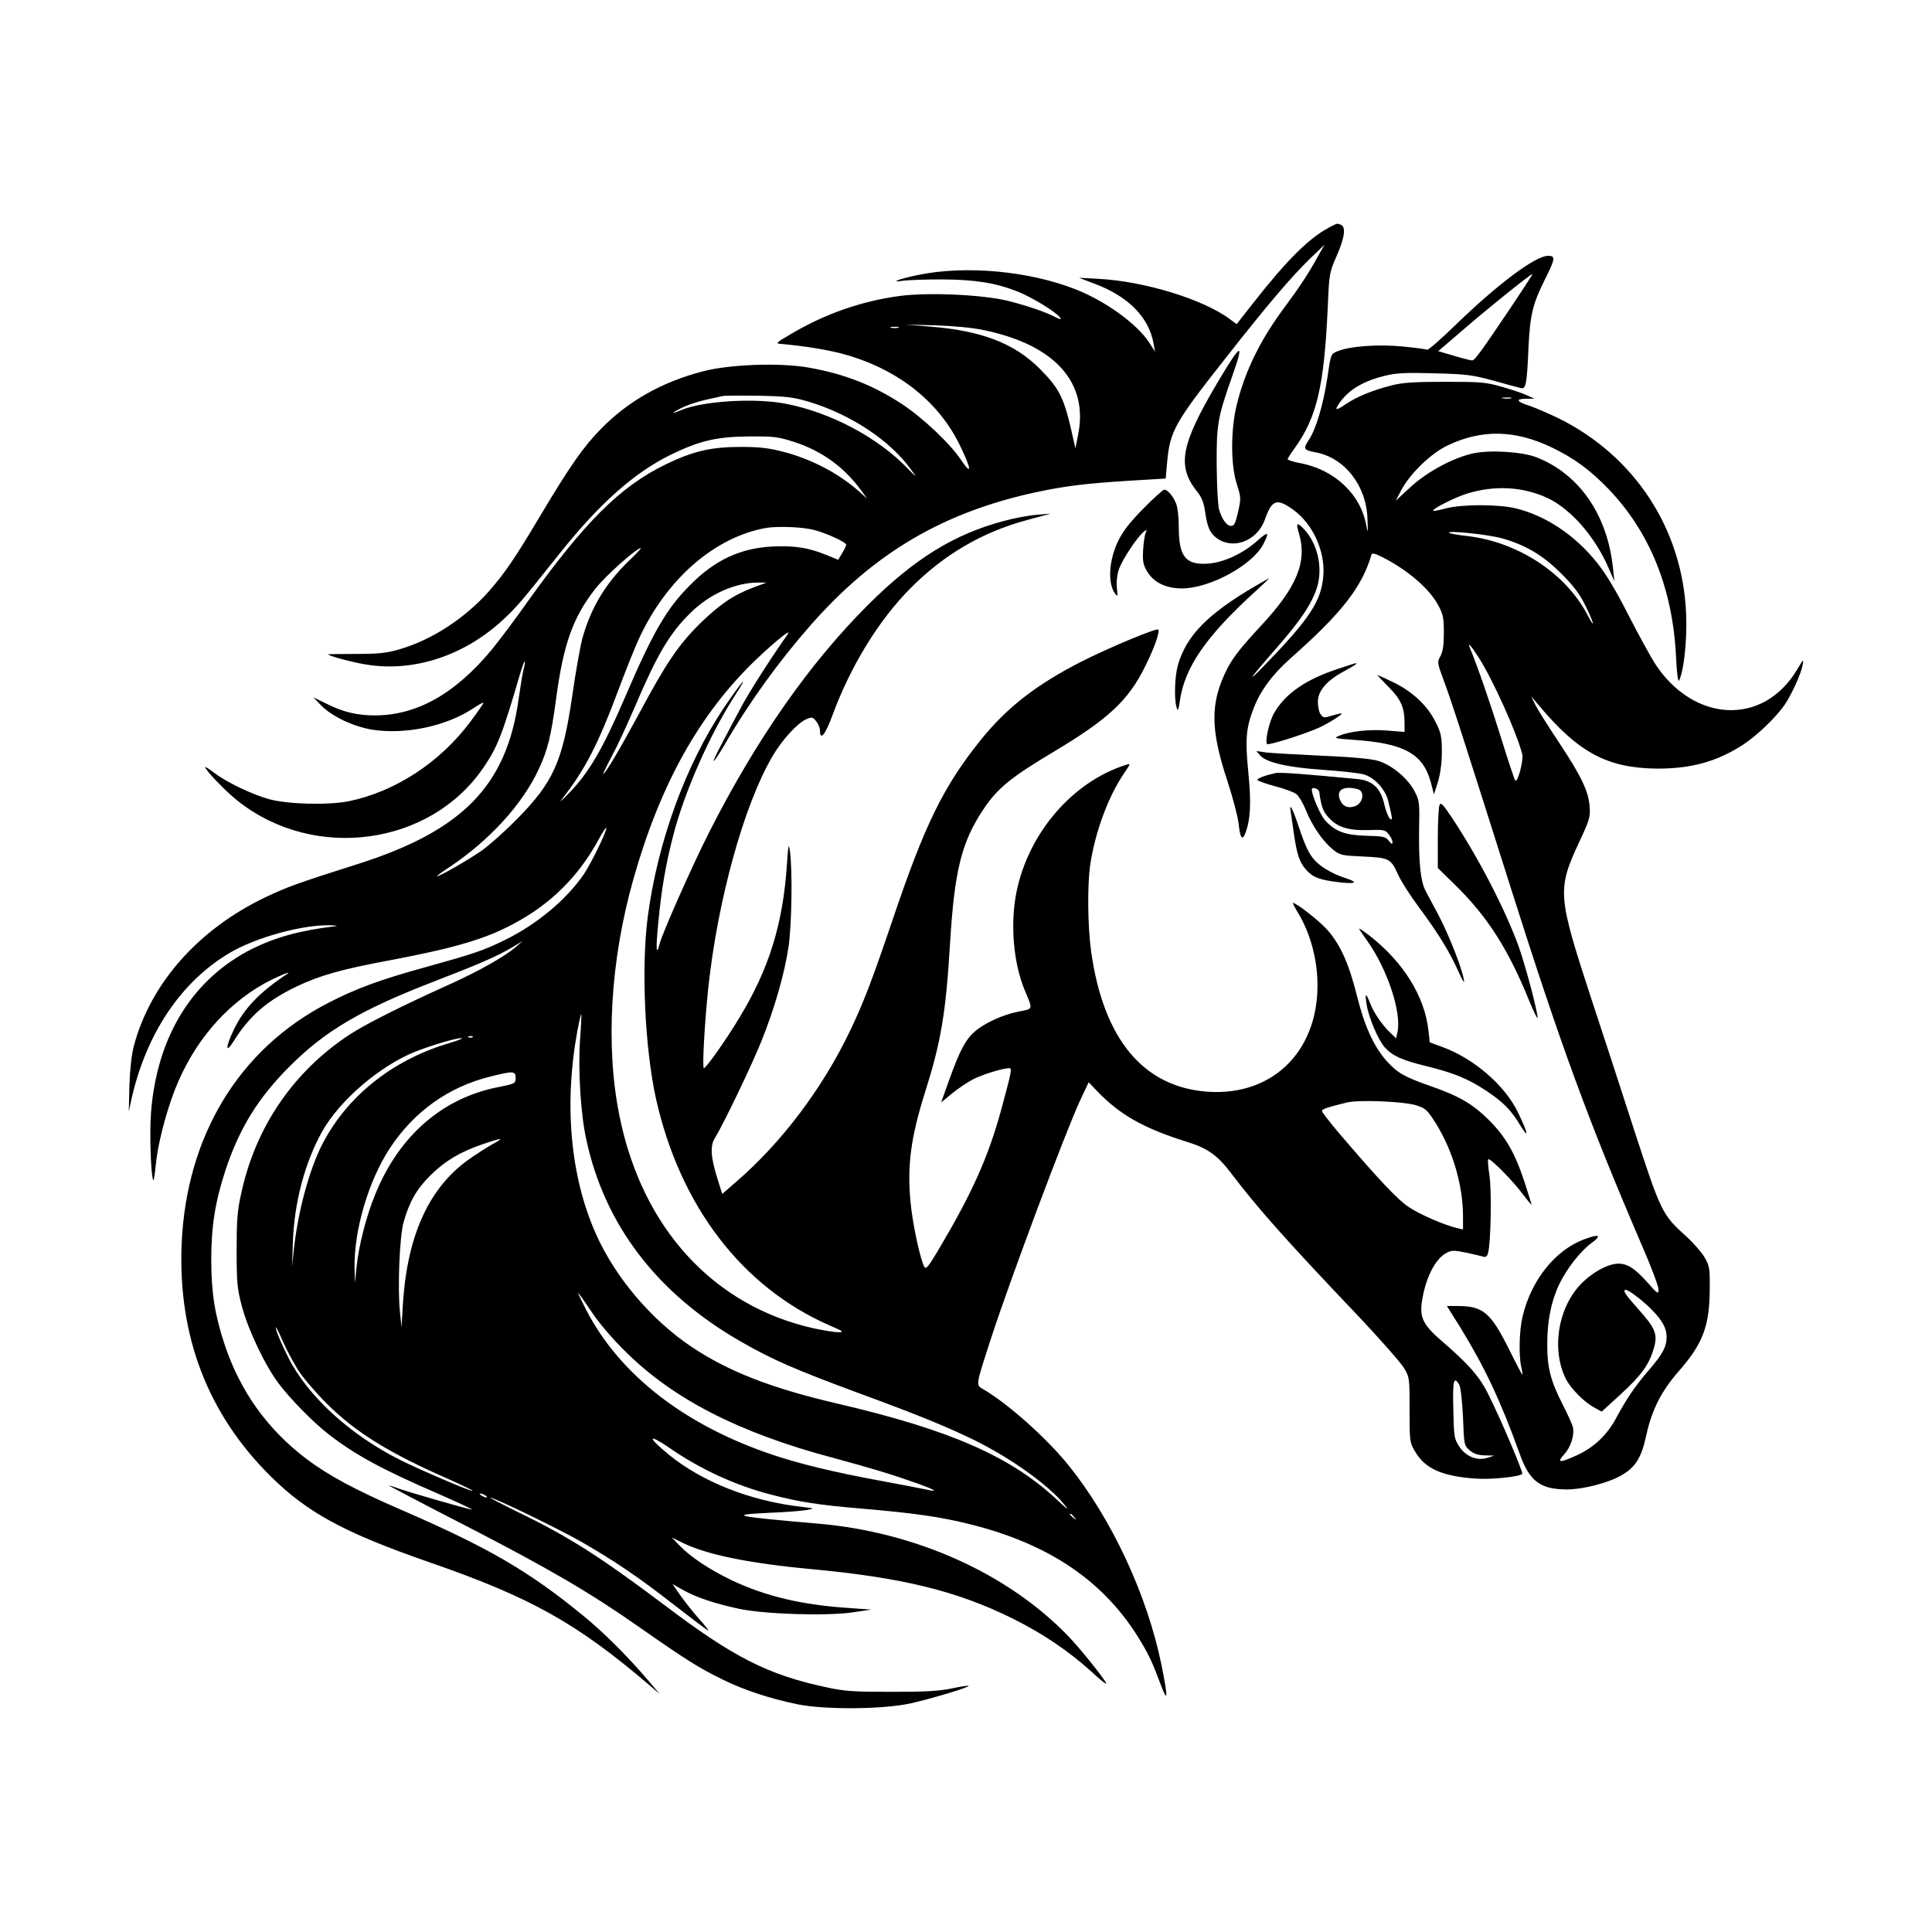 <svg width="1500" height="1500" viewBox="0 0 1500 1500" xmlns="http://www.w3.org/2000/svg">
  <!-- Original SVG transformiert und zentriert -->
  <svg x="100.0" y="173.743" width="1300" height="1152.514" viewBox="0 0 830.67 736.43">
    2000/svg" viewBox="0 0 830.67 736.43"><defs><style>.cls-1{fill-rule:evenodd;}</style></defs><path class="cls-1" d="M595,2.1c-9.9,5.4-20.6,16.1-37.1,37.1l-8.3,10.6-3.1-2.3c-13.2-10-42.6-19-65.6-20.2l-9.5-.5,7.6,2.9c16.9,6.3,27.1,16.7,29.4,29.8l.7,3.9-2.9-4.5c-6-9.2-21.6-20.5-36.3-26.3-23.2-9.2-54.8-12.1-78.3-7.2-9.4,1.9-14.5,3.9-7.7,2.9,2.5-.4,11.3-.7,19.5-.7,16.5.1,26.5,1.7,37.5,6,7,2.8,18.6,9.8,21,12.8q1.4,1.7-1.6.2c-5.6-2.9-13.8-5.7-23.9-8.3-12.3-3.1-39.5-4.4-53.8-2.5-18.9,2.5-37,8.8-53.8,18.7-7.7,4.5-8.1,4.9-5.4,5.1,11.5,1,22.8,2.8,30.6,4.9,26.5,7.1,47.1,22.9,57.9,44.6,6.1,12.3,6.7,16.6,1,8.1-5.3-8-18.6-20.6-29.1-27.6-14.3-9.4-28.3-15-46.2-18.2-14.3-2.6-39.4-1.7-52.8,1.8-20.3,5.3-37,14.7-50.5,28.5-8.7,8.8-15.4,18.4-30.2,43.2-12.8,21.5-17.5,28.3-25.6,37.6-12,13.4-28.3,24-44.2,28.6-6.5,1.9-10.4,2.3-21.6,2.3-7.6,0-13.8.1-13.8.2,0,.8,14.3,4.6,21.2,5.4,22.9,3,46.9-5.3,65.5-22.5,7-6.5,8.9-8.8,27.8-32.5,20.1-25.3,37.4-40.6,55.8-49.6,14.1-6.8,22.6-8.8,38.7-8.9,12.3-.1,14.3.2,22.4,2.8,13.7,4.5,24.7,12.5,33.1,24.1l2.9,4-4-3.6c-10-8.9-23.5-16-37.3-19.6-7.6-2-12.1-2.5-21.6-2.5-14.5,0-23.5,2.1-37.1,8.7-22.5,10.9-40.2,28.6-68.4,68-6.2,8.8-14.2,19.4-17.7,23.7-18.2,22-37.1,32.7-58,32.8-8.7,0-15.7-1.6-23.7-5.6l-7-3.4,4,4.1c5.2,5.4,16.1,10.5,25.4,12,16.3,2.5,36.4-1.7,49.8-10.5,2.8-1.9,5.2-3.2,5.2-2.8s-2.9,4.6-6.5,9.4c-15.2,20.3-37.4,34.7-60.4,39.4-10.2,2-30.3,1.5-39.6-1.1-8.2-2.3-21-8.4-26.7-12.8-2.7-2-4.8-3.4-4.8-3.1,0,1.5,10.3,12.3,16.4,17,37.9,29.9,95.4,22,121.7-16.8,6.9-10.1,9.3-16.3,17.9-45.7,1.2-4,2.3-7.1,2.5-6.9.3.2,0,1.9-.5,3.7-.5,1.8-1.6,8.5-2.5,14.9-5.9,42.9-27.7,65.3-79.4,81.8-29.7,9.4-35.2,11.4-46,16.5-33.4,15.9-57.2,42.7-65.5,73.9-1.1,4-1.9,11.5-2.2,19.5l-.3,13,1.4-6.5c7.4-32.4,24.5-57.8,48.5-72.1,13.1-7.8,36.2-14.1,49.9-13.8,3.1.1,4.3.4,2.6.5-17.2,2-29.4,5.4-41,11.1-29.8,14.9-47.6,43.7-50.4,81.7-.8,10.2,0,32.1,1.2,33.2.2.3.7-2.9,1.1-6.9.9-10.3,4.9-26,9.6-38.1,9-22.9,24.5-41.4,44-52.4,5.7-3.2,14.9-7.1,11.6-4.9-13.4,8.8-21.4,17.2-26.2,27.2-4.4,9-4.5,12.9-.2,6,7.8-12.5,16.5-20,31.3-27.1,11.4-5.4,22.2-8.5,46-12.9,32.3-6.1,47.7-10.6,62-18.4,18.1-9.7,31.7-23.3,41.5-41.2,2.2-4.1,4-6.8,4-6,0,2.1-7.5,17.4-11.1,22.8-8.6,12.6-23.3,24.9-39,32.6-11,5.4-15.2,6.8-39.6,13.6-22.6,6.2-34.7,10.7-48.4,17.8-44.2,22.8-70.4,66.1-72.6,119.8-1.8,45.5,13,84.1,44.2,115,18.2,18,36.4,27.9,78.1,42.4,50.9,17.6,73.6,30.3,109.9,61.3l5,4.3-5.5-6.5c-10.1-11.9-22.4-24.2-32.5-32.4-27.1-22.2-46.9-33.7-90.5-52.6-22.6-9.8-35.8-16.9-46.7-25.1-19.5-14.8-32.9-33.5-40.7-56.9-4.8-14.5-6.6-25.7-6.6-42s1.9-28.7,7.1-44.5c6.9-20.8,16.2-35.8,31.9-51.5,17.6-17.6,35.3-28,71.5-42,22.6-8.7,31.5-12.6,38.9-17l5.1-3.1-3.2,2.8c-5.1,4.6-18.8,12.3-32.8,18.6-24.4,11-41.6,19.7-49.8,25-27.9,18.3-46.7,45.8-53.8,78.7-2,8.8-2.3,13.4-2.3,28.5,0,16.3.3,19,2.7,28,3.1,11.5,11.5,29.2,18.2,38,5.7,7.6,17.3,19.4,24.7,25.1,13.1,10.2,26.8,17.6,54.3,29.5,9.9,4.3,17.5,7.9,16.9,7.9-1.4,0-30.2-8.3-36.3-10.4-2.4-.9-4.6-1.6-5-1.6-.3,0,16.3,8.8,37,19.4,42.5,21.9,62.2,33.4,87.1,50.8,23.6,16.5,29.7,20.3,41.3,26,11.1,5.5,24.5,9.8,38,12.5,13.5,2.6,41.5,2.4,55.1-.5,10-2.2,29.8-8.1,29.1-8.8-.2-.2-3.9.4-8.3,1.3-6,1.3-13.2,1.7-29.9,1.7-19.1,0-23.4-.3-32.5-2.3-28.7-6.1-46-14.9-79.7-40.4-32.6-24.5-47.9-34.3-73.8-46.8-7.7-3.8-13.5-6.8-13-6.8,1.9-.1,34.1,15.6,45,21.8,16.7,9.6,28.5,17.6,46.3,31.5,8.9,6.9,16.4,12.6,16.8,12.6.3,0-1.7-2.6-4.5-5.7-2.8-3.1-6.9-8.3-9.2-11.5l-4.1-5.9,5.3,3c6.7,3.7,15.3,6.6,27.7,9.3,12.7,2.7,43.9,3.7,56.9,1.7l8.8-1.3-11.2-.8c-23.2-1.5-41.3-5.8-58.2-13.8-11.2-5.4-20.6-11.7-26.1-17.5l-3.5-3.7,5.2,2.6c11.9,5.9,32.8,10.2,63.8,13.1,45.2,4.2,72.3,10.8,100,24.5,15.1,7.5,27.8,16.1,39.3,26.5,3.9,3.7,7.2,6.3,7.2,5.8,0-1.3-12.7-17.2-18.9-23.6-29.9-31-75.5-51.5-123.6-55.7-41.8-3.6-45.6-4.4-25-5.4,8.3-.3,16.8-1,19-1.4,4-.8,3.9-.8-2.8-1.6-25.3-2.9-49.3-12.4-66-26.1-10.4-8.6-10.2-10.5.5-3.2,15.3,10.6,32.6,18.6,50.3,23.2,14.5,3.8,24,5.2,45.1,7,25.7,2.2,38.7,4,53.2,7.6,40.2,9.9,67.7,28.7,85.4,58.4,4,6.7,5.9,10.7,9.9,21.5,3.5,9.4,3.6,6.4.4-9.5-7-34.8-24.7-72.8-46.2-99.5-10.9-13.5-30-30.5-42.1-37.6-4-2.3-4.1-1.4,3.5-24.9,9.5-29.2,36.8-102.2,44.4-118.6l4.2-8.9,4.1,4.3c11.3,11.8,23.1,18.5,44.5,25.2,10.6,3.3,15.3,6.7,22.2,15.8,12.9,17,27,32.9,62.1,69.8,11.4,12,21.9,24,23.5,26.6,2.8,4.7,2.8,5.1,2.8,20.8s0,16.1,2.8,20.8c4.9,8.4,13.3,12.1,29.7,13.3,8.1.6,22.5-.9,23.4-2.4.4-.9-10.5-26.7-16.5-38.7-4.6-9.5-9.9-15.5-24.3-27.9-8.1-7.1-10-10.8-9.1-18,1.6-11.9,6.6-22.1,12.4-25,2.4-1.3,3.7-1.3,9.6-.1,3.7.8,7.6,1.7,8.5,2,1.2.4,2-.1,2.4-1.7,1.4-4.5,1.9-31.2.7-38.7-.6-4-.9-7.6-.6-7.9.8-.9,12.1,10.5,17.1,17.2,2.4,3.2,4.4,5.6,4.4,5.3s-1.6-5.4-3.5-11.3c-4.8-14.5-9.4-22.5-17.9-30.9-8.1-8-14.8-11.8-29.5-16.9-12.5-4.4-15.7-6.3-21.2-12.4-6.2-7.1-10.7-16.9-14.5-32-4-16.2-8.4-25.8-14.9-33-4-4.5-15.2-13.2-16.9-13.2-.2,0,1.1,2.6,3,5.7,5.1,8.6,8.5,20.1,9.1,31.3,1.9,35-21,58.9-54.2,56.7-32-2.2-51.9-26-58-69.7-1.7-12.6-1.9-32.1-.5-42.5,2.4-16.4,9-34.4,17-46,3.1-4.6,3.2-4.7.9-4-26.5,8.3-48.4,33.7-54.4,63-3.2,15.8-1.6,35.3,4.1,48.9,4.1,9.8,4.3,9.1-3,10.5-8,1.6-17,5.7-22,10.1-4.5,4-7.4,9.6-12.6,24.1l-3.9,10.9,5.5-4.5c3-2.5,7.7-5.6,10.4-7,4.7-2.4,14.8-5.5,17.8-5.5,1.6,0,1.4,1-4,21-6.4,23.2-14.1,40.5-30.6,68.4-5.2,8.8-6.6,10.6-7.4,9.2-2.1-3.7-5.9-21.5-6.9-32.3-1.7-18.2.2-32,7.2-54.3,7.9-24.9,10.3-39,12.4-73.6,2.2-36.5,5.7-50.6,16.7-67,6.8-10.2,13.5-15.7,34.8-28.4,27.1-16.2,37.1-25.5,45.4-42.5,4.6-9.2,7.3-17.1,6.4-18.1-.9-.8-23.3,8.5-37.3,15.5-22.9,11.6-37.5,22.9-50.7,39.2-18.5,23.1-27.6,41.6-43.3,87.9-10.6,31.3-14.8,42.3-21.6,56.5-13.7,28.6-34,55.5-56.4,74.8l-7,6.1-2.2-7c-3.5-11.1-3.9-16.7-1.5-20.6,4.3-7,18.2-35.9,23.1-48.1,6.5-16.1,11.5-33.5,13.5-46.9,1.6-10.9,2-37.9.7-47.3-.6-4.4-.8-3.7-1.5,6.5-2,29.5-8.8,51.6-23.6,76-6.4,10.7-16.5,25-17.6,25-.9,0,.4-23,2.2-40,4.7-43.6,17.6-90.3,31.7-114.5,4.8-8.3,12.6-16.8,16.9-18.6,2.8-1.2,3.2-1.1,4.9,1,1.1,1.3,1.9,3.4,1.9,4.7,0,5.1,2.6,2,5.9-6.9,9-24.7,23-47.7,39-63.8,16.7-16.8,35.7-27.9,58.1-33.9l11.5-3.1-7.2.6c-3.9.3-11.3,1.7-16.3,3.1-24.5,6.5-44.3,18.8-67,41.4-29.2,29.1-55.7,67-79,113-8.6,17-23.2,50-24.6,55.4-1.6,6.4-1.9,2.4-.7-9.7,1.6-17.3,3.7-29.5,7.5-44.2,5.5-21.4,18.1-50,30.7-69.5,7.7-11.9,3.3-6.9-5.7,6.4-18.9,28.3-32.8,66.4-37.7,103.9-3.2,25.2-1.4,64.5,4.1,89.7,11.9,53.3,42.7,93.6,86.1,112.6,7,3,7.4,3.4,4.3,3.4-1.9,0-7.3-.9-12-1.9-49.9-11.1-85.3-49.8-96.5-105.5-7-34.6-4.5-76.9,6.9-117.3,13.4-47.4,33-82.4,61.2-109.3,9.5-9,17.6-15.5,15.4-12.3-9.4,13.4-19.7,29.6-23.7,37.3-2.8,5.2-6.9,13-9.2,17.4-2.3,4.3-4,8-3.8,8.2.2.3,2.5-3.2,5.1-7.6,12.2-21.1,26.9-41.5,42.9-59.7,31.7-36.1,66.1-56.3,112.7-66.2,14.2-3,24.5-4.2,45-5.5l18.5-1.1.7-7.9c1.4-15.6,3.6-19.6,28.9-51.7,21.2-27,32.9-40.7,42.4-49.9l6.8-6.5-3.4,6c-4.7,8.5-8.7,14.6-16.7,25.4-11.8,15.9-19.3,31.2-23.4,47.8-3.1,12.5-3.1,30.1,0,39.6,2.1,6.6,2.1,7.1.6,13.8-1.3,5.6-1.9,6.9-3.5,6.9-2.1,0-4.5-3.3-5.9-8.1-.6-1.8-1.1-11.7-1.2-21.9-.1-20.4.4-23.5,7.7-44.3,6.2-17.5,4.6-16.8-7.2,3-18.4,31.1-20.4,41.6-10.1,54.4,2.1,2.6,3.2,5.4,3.8,9.5,1.1,7.8,2.3,10.7,5.5,13.2,8,6.3,20.2,1.9,24.1-8.7,3.6-10.2,6-11,14.2-5.1,9.7,7,15.9,20.6,14.9,32.7-.9,12.2-6.6,21-27.1,42.3-12.1,12.6-10.5,10,4.2-6.8,12-13.7,17.5-22.1,19.9-30.1,2.8-9.7.1-21.3-6.5-28.4-3.6-3.8-4.2-3.4-2.6,2,4.2,14-1,26.7-18.8,45.8-10.1,10.9-13.8,15.6-16.8,21.4-8.5,16.8-8.4,29.9.1,55.6,2.7,8.2,5.2,17.8,5.6,21.3.7,7,1.8,8.6,3.3,4.7,2.6-6.8,3-15.2,1.5-30.1-1.6-16.3-1.2-21.9,2.5-31.6,3.3-8.8,9.4-17.1,18.3-25,25.6-22.6,35.6-35.5,40.3-51.6.3-.9,1.8-.5,5.6,1.4,12.4,6.3,23.2,15.6,27.6,23.9,2.3,4.3,2.7,6.2,2.7,13.5,0,6.1-.5,9.4-1.7,11.6-1.7,3-1.6,3.3,1.8,12.5,3.8,10.2,9.9,29.2,33.3,103.1,24.7,77.9,38.4,115.2,65,177.1,4.5,10.3,8.1,20,8.1,21.5,0,2.5-.4,2.3-5.6-3.6-6.2-6.9-9.8-9.2-14.3-9.2-4.8,0-11.8,3.6-17.5,9-12.3,11.6-16.1,33.3-8.5,48.3,2.5,4.8,9.2,11.6,14.1,14.1l3.6,2,9.3-8.5c10.2-9.3,14.2-14.8,16.5-22.7,2.1-7.1,1-10-7.6-19.6-6.7-7.5-8-9.6-6.2-9.6,1.4,0,8.6,5.5,12.7,9.7,5.4,5.5,7.5,9.3,7.5,13.6,0,5-2,8.7-9.3,17.1-6.5,7.6-10.5,13.5-16,23.7-4.5,8.2-11,14.2-19.3,18-8.4,3.8-10.1,3.8-6.3-.4,3.4-3.7,5.3-9.7,4.4-13.6-.3-1.4-2.6-6.4-5-11.1-6.1-12-7.8-18.5-7.7-30.4,0-11.1,1.9-20.9,5.9-29.3,3.5-7.5,10.7-16.7,16-20.5,5.5-4,3.8-4.7-3.8-1.8-14.3,5.4-26.2,20.4-30.4,38.4-1.6,6.8-1.9,19.1-.6,24.9.5,2,.7,3.7.5,3.7s-3.2-5.7-6.6-12.6c-9.1-18.2-12.9-21.4-25.5-21.4h-5.3l6.7,10.7c12.2,19.9,20.1,36.7,29.4,62.6,4.9,13.7,10.2,17.7,23.6,17.7,7.7,0,20.3-3.2,26.7-6.9,7.1-4,10.1-8.7,12.5-19.9,2.7-12.5,7.5-22,16-31.7,12.1-13.8,15.4-22.4,15.5-41,.1-10.3-.1-11.3-2.6-15.7-1.5-2.5-5.5-7.1-8.9-10.2-12.2-11-12.6-11.9-26-52.9-6.6-20.5-16.3-50.2-21.6-66.2-16.4-50.3-16.6-53.1-5.6-76.8,5.1-10.9,5.5-12.3,5.1-17.5-.5-7.6-4.3-15.4-15.6-32.4-5-7.5-10.1-15.6-11.3-18l-2.1-4.3,3.8,4.5c19.8,23.6,34.1,31.2,58.9,31.4,16.9,0,29.5-3.5,42.5-11.9,6.9-4.5,16.3-13.6,20.6-19.8,3.4-5.1,8.1-15.3,8.9-19.7.6-3.2.4-3-2.9,2.5-16.8,27.9-51.3,26.2-70.5-3.4-2.1-3.4-8.1-14.2-13.1-24-6.3-12.4-11.2-20.5-15.8-26.2-10.8-13.4-25.2-23-40-26.6-8.8-2.1-26.6-2.1-34.7,0-3.2.9-6.1,1.4-6.3,1.2-.8-.8,10.6-6.6,16.7-8.5,13.8-4.3,27.9-3.5,40.1,2.2,11.8,5.6,24,19.7,30.7,35.8l2.4,5.5-.7-6.5c-2.7-26.4-16.7-46.8-38.1-55.1-7.1-2.7-22.9-3.7-31.2-1.9-9.8,2.1-22.9,9.1-31.1,16.7l-7.4,6.8,2.9-5.5c4.4-8.1,14.6-18,22.8-21.9,17-8.1,33.3-7.8,51.6.9,11.2,5.4,19,11.1,28.2,20.6,20.7,21.6,32,49.7,33.6,83.7.3,7.1,1,12.3,1.4,11.5,2.4-4.3,4.1-19.8,3.6-32.8-1.6-42.2-25.4-78.7-63.5-97.5-4.8-2.3-11.1-5-13.9-6-6.8-2.1-7.5-3.5-2.1-3.6h4.3l-4-1.8c-2.2-1-7.8-2.9-12.5-4.2-7.7-2.2-10.4-2.4-28-2.4-14.8,0-21.1.4-26.1,1.7-9.8,2.5-17.4,5.6-22.9,9.3s-6.1,3.4-2.7-1.3c4.6-6.2,11.9-10.3,22.4-12.8,5.4-1.3,10.5-1.5,24.3-1.1,15.8.4,18.6.8,29,3.6,6.3,1.8,12.4,3.4,13.6,3.7,2.6.7,3.1-1.5,3.9-20.6.8-15.8,2.1-21.2,8.1-33.2,5.2-10.4,5.4-11.8,1.6-11.8-6.3,0-25.2,14.2-45.9,34.3-7.3,7.1-13.6,12.6-14.1,12.3-.5-.3-5.9-1-12-1.6-12.1-1.2-26.5-.2-32.6,2.4-3.2,1.3-3.2,1.4-4.9,13.1-2.1,13.7-5.7,25.7-9.3,31-2.8,4.2-2.5,4.9,3.5,6,14.4,2.7,25.2,16.5,25.7,33,.3,7.2.2,7.5-.6,3.2-2.8-15.5-15.8-27.7-33-30.9-3.3-.6-6-1.5-6-1.9s1.6-2.9,3.5-5.5c11-15.3,14.6-30.7,16.4-69.9.7-16.6.8-17.2,4.4-25.4,4-9.1,4.7-14.5,2.1-15.5-2-.8-1.5-.9-6.3,1.6ZM685.3,42c-14.2,21.1-17.6,25.8-18.9,25.8-.5,0-4.6-1-8.9-2.3l-7.9-2.3,13.4-11.5c12.4-10.7,32.5-26.8,33.4-26.8.2,0-4.8,7.7-11.1,17.1ZM424.4,52.8c35.4,7.4,52.1,26.3,46.4,52.6l-1.2,6-.9-4c-4.6-21.1-6.6-25.2-16.8-35.5-12.6-12.6-28.9-18.9-54.5-20.9l-12-1,15,.4c9.3.3,18.4,1.2,24,2.4ZM381.7,51.6c-1,.2-2.6.2-3.5,0-1-.3-.2-.5,1.7-.5s2.7.2,1.8.5ZM337.4,88.3c21.1,6.4,40.6,19.4,51,34.1,2.7,3.7,2.5,3.6-2.1-1.1-14.7-15.3-38.1-27.7-60.3-32-15.1-3-40.9-1.4-51.6,3-5.4,2.3-5.7,1.9-.5-.8,2.5-1.3,7.7-3.1,11.5-4,3.9-.8,7.9-1.8,9-2,1.1-.3,9.2-.3,18-.2,13.9.3,17.2.7,25,3ZM685.7,86.6c-1,.2-2.8.2-4,0-1.3-.2-.5-.4,1.7-.4,2.2-.1,3.2.1,2.3.4ZM340.4,152c5.9,1.6,15.5,6,15.5,7.2,0,.5-.9,2.4-2,4.2l-2,3.3-5.8-2.4c-8.9-3.6-15.7-4.7-26.7-4.2-16,.8-28.7,6.7-41,19.2-11.6,11.6-18.3,23.1-32.5,56.2-10.7,24.8-17.6,36.7-27.1,46.5-3.9,4.1-5.7,5.6-3.9,3.4,11.4-14.5,17.9-27,28.5-55.5,3.2-8.5,7.5-19.3,9.6-23.9,13.7-29.7,37.5-50.5,63.1-55.1,6.1-1,18.4-.5,24.3,1.1ZM681.1,156c11.7,3.3,20.3,8.3,29.4,17.4,5.8,5.7,9.1,10,11.6,15,4.6,9.1,5.9,13.9,1.6,5.7-10.9-20.8-34.6-36.3-59.8-39.2-4.5-.5-8.6-1.2-8.9-1.6-1.2-1.3,19.1.8,26.1,2.7ZM248.2,167.1c-11.7,11.3-19.1,23.6-23.3,39-1,4-3.3,16.6-4.9,28.1-4.8,32.6-9.3,42.8-27.6,61.3-6,6.1-13.9,13.1-17.5,15.6-6.6,4.6-22,13.4-22,12.5,0-.2,2.6-2.1,5.8-4.2,20.2-13.4,36.6-31.4,44.7-48.9,4.4-9.4,6.1-16.4,8.5-34.3,3.7-27.8,8.4-40.9,19.6-55.2,4.9-6.3,20.4-20.1,22.5-20.1.4,0-2.2,2.8-5.8,6.2ZM310.2,180.3c-10.2,3.8-17.2,8.6-26.9,18.1-10.7,10.6-16.7,19.5-30.1,44.5-9.3,17.2-16.8,30-17.8,30-.2,0,1.8-4.2,4.5-9.3,2.7-5,7.6-15.7,11-23.6,11.2-26.3,17.4-36.9,27.9-47.1,9.3-9.2,22-14.8,33.1-14.9h4.5l-6.2,2.3ZM669.7,215.2c7.2,11.3,19,37.6,21.6,48,.7,3.1-2.3,14.3-3.5,13-.4-.5-3.5-9.8-6.9-20.8-5.1-16.4-11.6-35.4-15.5-44.8-1.5-3.5.4-1.5,4.3,4.6ZM223.9,404.2c-1.1,14.9.2,37.3,3.1,50.3,9.1,42.2,35.1,76.2,76.4,99.9,15.8,9.1,27,14,59.5,26,28,10.3,42.4,16.1,56.5,23,18.1,8.9,36.9,22.3,44.7,32,2.5,3.1,1.8,2.7-3.3-2.1-23.1-21.7-53.1-34.9-109.3-48-32.7-7.6-53.9-15.9-72.1-28-19.9-13.3-37.8-34.2-47.5-55.8-12.8-28.5-16.1-64.3-9.4-100.9.9-4.8,1.8-8.7,2-8.5.1.2-.1,5.7-.6,12.1ZM170.6,403.5c-.3.3-1.2.4-1.9.1-.8-.3-.5-.6.6-.6,1.1-.1,1.7.2,1.3.5ZM158.9,406.5c-28.4,8.4-51.1,26.7-63.3,50.9-6.3,12.7-11.7,32.9-13.7,51.3l-.9,8.7.4-12c.6-19.6,5.9-39.7,14.6-55.2,8.7-15.4,28.4-32.3,45.9-39.4,7.9-3.1,20.1-6.8,23-6.8,1.4,0-1.3,1.1-6,2.5ZM191.9,423.7c0,2.8-.2,2.9-8.6,4.6-27.7,5.4-49.2,24.1-61,53.1-4.4,10.6-8.2,25.4-9.3,36l-.8,8-.2-7.6c-.3-18.4,6.8-42.6,17.2-58.7,12-18.5,29.4-31,50.4-36.1,11.2-2.8,12.3-2.7,12.3.7ZM638.6,437.3c4.8,1.5,5.5,2.2,9.9,9.1,8.4,13.6,13.4,30.7,13.4,46.2v6.3l-2.7-.6c-6.5-1.5-18.7-6.8-24.2-10.5-5.6-3.7-14.9-13.6-34.9-37-4.5-5.4-8.2-10.1-8.2-10.7,0-.9,3.1-1.9,12.5-4.2,5.9-1.4,28-.5,34.2,1.4ZM180.1,456.8c-2.8,1.6-8.1,5-11.6,7.5-19.6,14-30.3,37.5-32.5,71.3l-.7,11.8-.8-7.8c-1.2-11.4-.2-37,1.8-44.2,2.8-10.1,6.5-16.6,13.5-23.5,7.3-7.1,14.6-11.5,26.1-15.4,9.7-3.3,10.7-3.2,4.2.3ZM246.3,559.4c23.8,23.7,56.6,40.5,103.4,52.9,18.9,5.1,29.4,8.3,42,12.8,8.8,3.2,10.2,4.3,3.7,2.8-2.2-.5-12.8-2.5-23.5-4.5-22.2-4.1-38.7-8.1-52.2-12.6-43.7-14.6-75.9-39.6-92.6-71.6-2.3-4.5-4.2-8.4-4.2-8.8,0-.3,2.8,3.6,6.2,8.7,3.8,5.8,10.2,13.4,17.2,20.3ZM84,568.7c2.4,3.7,8.6,11,13.9,16.3,14.3,14.4,31.3,24.9,60.8,37.8,6.7,3,12.1,5.6,11.9,5.8-.6.5-25.7-10.2-36.1-15.4-24.9-12.5-45.8-31.7-55.4-50.8-3.7-7.4-6.2-13.4-6.2-14.9,0-.6,1.6,2.4,3.4,6.7,1.9,4.3,5.4,10.8,7.7,14.5ZM660.1,576.1c.7,1.4,1.4,8.1,1.8,16.1.5,13.7.6,13.9,3.3,16.3,2.1,1.7,4.1,2.4,7.5,2.5l4.7.1-3.3,1.1c-5.2,1.6-10.6-.5-14-5.5-2.6-4-2.7-4.8-3-18.5-.4-14.4.2-17,3-12.1ZM176.9,630.9c.8.5,1.1,1,.5,1-.5,0-1.7-.5-2.5-1s-1-1-.5-1c.6,0,1.7.5,2.5,1ZM469,641.6c1.3,1.6,1.2,1.7-.3.4-1-.7-1.8-1.5-1.8-1.7,0-.8.8-.3,2.1,1.3Z"/><path class="cls-1" d="M503.4,141.2c-6.6,6.7-10.1,11.1-12.5,16-4.7,9.6-5.4,21.1-1.6,26.3,1.3,1.7,1.3,1.4.9-2.8-.3-2.9,0-6.4,1-9.3,1.6-4.7,9-15.9,12.3-18.6,1.6-1.3,1.7-1.2.9.6-.4,1.1-1,4.9-1.2,8.5-.3,5.4,0,7.2,1.9,10.4,3.2,5.6,9.4,8.6,17.3,8.6,13.9,0,35.2-11.6,40.5-22.1,3.1-6.1,2.4-6.4-3.1-1.5-7,6.3-16.6,10.7-24.3,11.3-11.2.8-14.6-3.5-14.6-18,0-5.1-.6-10.1-1.4-12-1.5-3.6-4.2-6.7-5.8-6.7-.6,0-5.3,4.2-10.3,9.3Z"/><path class="cls-1" d="M558.9,179.7c-23.6,13.8-34.2,24.6-38.4,39.1-1.6,5.6-2,16.6-.7,21.1.6,2.1.9,1.6,1.6-3,2.3-16.8,13.1-32.4,37.8-54.8,3.7-3.4,6.6-6.2,6.5-6.2-.2,0-3.2,1.7-6.8,3.8Z"/><path class="cls-1" d="M599.9,220.8c-15.9,5.2-26,12.2-31.6,21.7-2.5,4.3-4.8,14.3-3.6,15.6.8.7,17.7-4.6,25.5-8,4.9-2.2,12.8-7.2,11.3-7.2-.5,0-2.7.5-4.9,1.2-3.5,1.1-4.1,1-5.3-.7-.8-1-1.4-3.8-1.4-6.2,0-5.5,4.4-10.6,13-15.2,3.3-1.8,6-3.4,6-3.7,0-.5.7-.7-9,2.5Z"/><path class="cls-1" d="M624.9,229.7c6.2,6.2,8,10.3,8,18v4.4l-8.7-.7c-9-.7-18.5.4-23.8,2.6-2.8,1.2-2.3,1.3,7,2,25.2,1.7,34.6,6.8,38.5,21l1.6,6.1,2-6.3c1.2-4.2,1.9-9.3,1.9-14.9,0-7.4-.4-9.4-3-14.5-3.9-8.1-11.4-15.2-20.8-19.8-4.2-2-7.8-3.7-8.1-3.7-.2,0,2.2,2.6,5.4,5.8Z"/><path class="cls-1" d="M561.3,263.8c3.2,3.5,13.6,5.9,31.1,7.1,8.8.6,17.8,1.6,20,2.2,5.3,1.3,10.8,7.2,12.3,12.9,2.3,9.3,2.4,10.3.9,9.1-.7-.7-2-3.8-2.7-6.9-1.8-8.1-5.7-11.9-13.1-12.7-23.8-2.3-38.8-3.5-40.9-3-5.4,1.2-9,2.6-9,3.4,0,.4,3.9,1.8,8.6,3.1,4.7,1.2,9.6,3,10.8,4,1.2,1,3.3,4.5,4.6,7.8,3.1,7.8,8.5,15.6,13.3,19.5,3.7,3,4.4,3.1,15.1,3.6,13,.6,13.8,1,17.4,9,1.3,3,5.9,10.2,10.2,16,9.5,12.8,15.3,22.1,19.7,32,2.3,5.1,3.2,6.4,2.7,4-1.1-6.2-7.5-22.3-12.6-32-2.8-5.2-5.7-10.7-6.5-12.2-2.3-4.5-3.3-13.8-3.1-29.4.3-14.4.2-15.1-2.3-19.9-3.4-6.4-11.3-13-18.2-15-3.3-1-13.3-1.9-27.7-2.5-12.4-.6-24.7-1.3-27.5-1.6l-5-.7,1.9,2.2ZM590.6,281.9c.9,6.9,1.8,9.5,4.4,12.4,4.4,5,9.6,6.7,19.7,6.5,7.8-.3,8.6-.1,10.3,2,1.1,1.3,1.9,3.1,1.9,4,0,1.2-.4,1.1-1.8-.7-1.6-2-2.7-2.3-11.2-2.5-10.4-.3-15.1-2-20.2-7.4-2.4-2.4-6.8-12.6-6.8-15.5,0-1.6,3.5-.4,3.7,1.2ZM609.7,280.5c3.6,1,2.7,6.9-1.3,8.4-3.4,1.3-6.2.2-7.5-3.1-2.1-4.9,1.7-7.2,8.8-5.3Z"/><path class="cls-1" d="M650.2,288.5c-.4,1-.8,8.5-.8,16.5v14.6l8.6,8.4c15.9,15.6,26.2,31.6,36.5,56.9,2.4,5.8,4.3,9.8,4.4,9,0-3.2-6-25.9-9.4-35.4-6.8-18.7-20.2-44.5-33.2-64-4.5-6.7-5.4-7.7-6.1-6Z"/><path class="cls-1" d="M576.4,291.4c.2,1.6.9,6.4,1.5,10.5,1.6,11.1,2.8,14.7,6.1,18.5,3.5,3.9,6.6,5.1,16.7,6.3,7.8.9,9.4.1,3.5-1.9-5.9-1.8-11.5-4.9-14.6-7.8-3.6-3.2-5.7-7.4-9.1-17.6-3-9.1-4.9-12.7-4.1-8Z"/><path class="cls-1" d="M610.4,349.9c.5.8,2.3,3.5,4.1,6,9.9,14,17,35.4,14.9,45.1l-.7,3.1-3-2.9c-3.8-3.6-8.1-9.8-9.8-14.3-2.2-5.7-2.8-5.5-1.8.5,1,6.5,5.9,17.9,9.1,21.3,3.9,4.2,8.3,6.2,20.5,9.2,14.1,3.5,20.8,6.3,30,12.4,8.2,5.5,12,9.3,16.7,17.1,4.4,7.2,3.8,3.9-1.2-6.5-6.5-13.5-22-26.9-37.8-32.6l-6-2.2-.7-6.3c-1.9-16.5-12.4-33.5-29-46.5-3.4-2.6-5.8-4.2-5.3-3.4Z"/>
  </svg>
</svg>